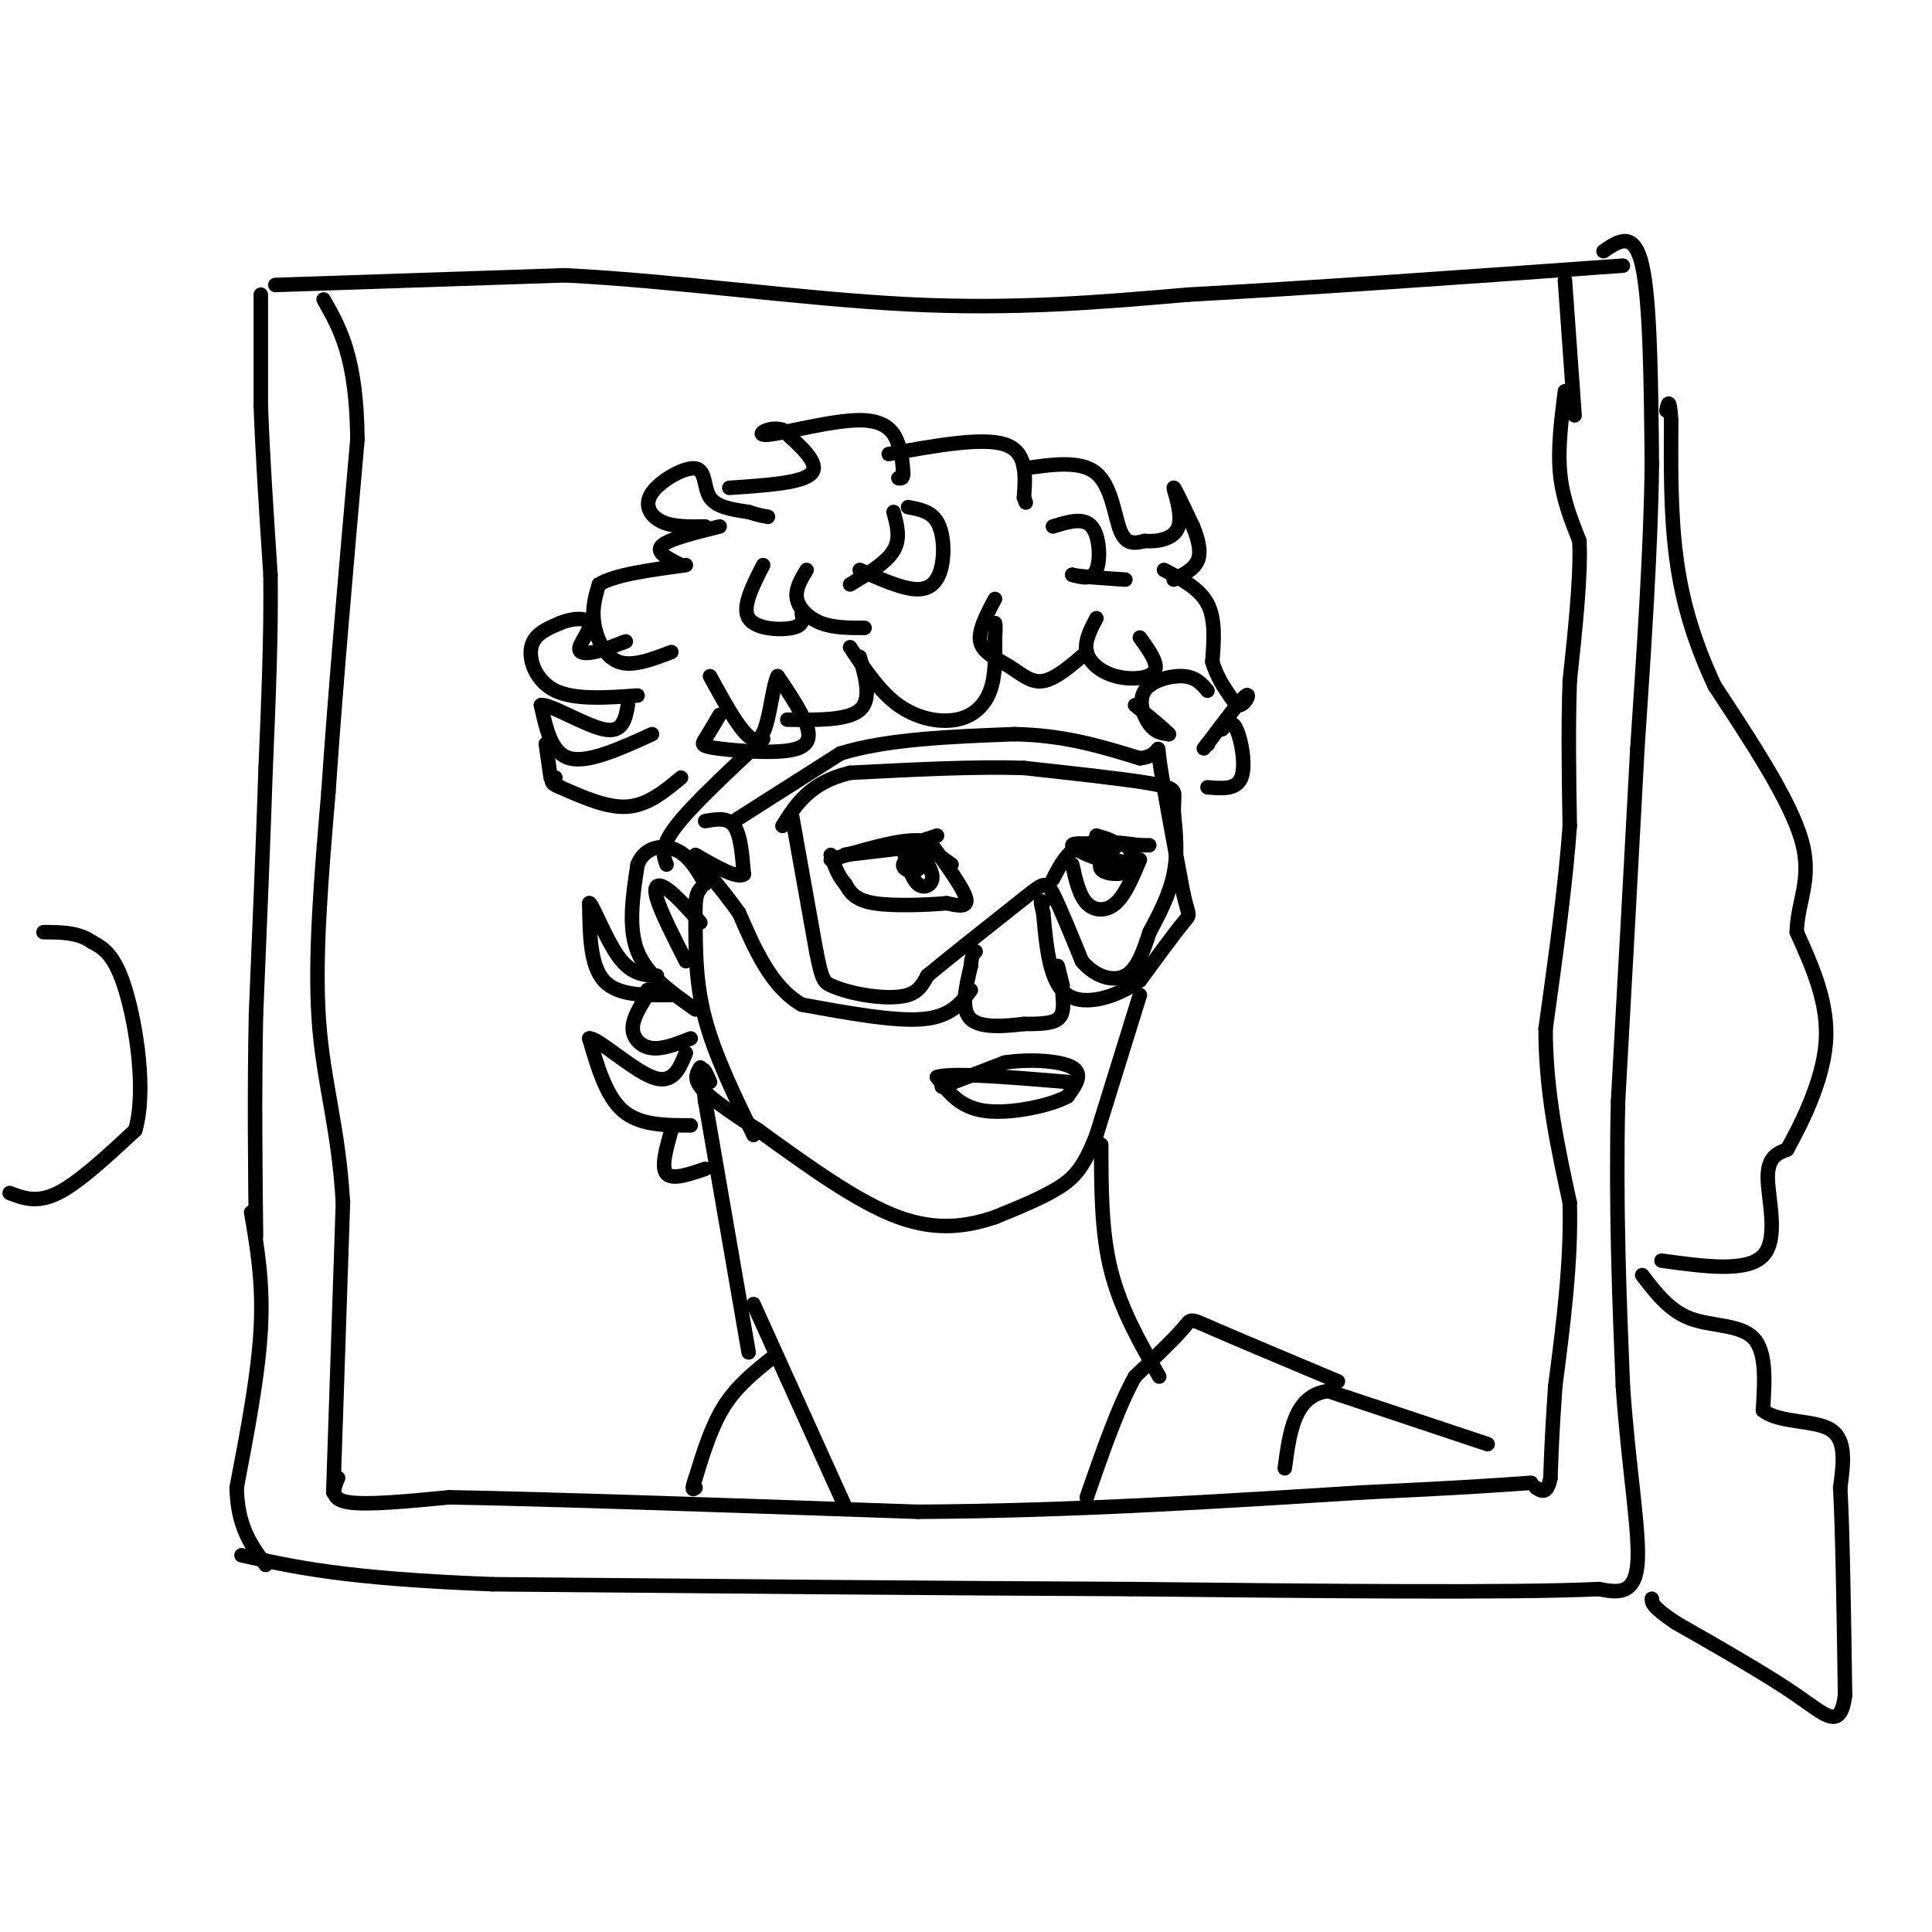 <svg viewBox='0 0 400 400' version='1.1' xmlns='http://www.w3.org/2000/svg' xmlns:xlink='http://www.w3.org/1999/xlink'><g fill='none' stroke='#000000' stroke-width='3' stroke-linecap='round' stroke-linejoin='round'><path d='M54,61c0.000,0.000 0.000,23.000 0,23'/><path d='M54,84c0.333,9.667 1.167,22.333 2,35'/><path d='M56,119c0.167,12.500 -0.417,26.250 -1,40'/><path d='M55,159c-0.500,15.167 -1.250,33.083 -2,51'/><path d='M53,210c-0.333,16.167 -0.167,31.083 0,46'/><path d='M52,251c1.250,7.250 2.500,14.500 2,24c-0.500,9.500 -2.750,21.250 -5,33'/><path d='M49,308c0.167,8.167 3.083,12.083 6,16'/><path d='M57,59c0.000,0.000 60.000,-2.000 60,-2'/><path d='M117,57c22.533,1.111 48.867,4.889 71,6c22.133,1.111 40.067,-0.444 58,-2'/><path d='M246,61c24.667,-1.333 57.333,-3.667 90,-6'/><path d='M332,52c3.167,-2.167 6.333,-4.333 8,3c1.667,7.333 1.833,24.167 2,41'/><path d='M342,96c-0.167,16.667 -1.583,37.833 -3,59'/><path d='M339,155c-1.167,22.000 -2.583,47.500 -4,73'/><path d='M335,228c-0.500,22.000 0.250,40.500 1,59'/><path d='M336,287c1.178,17.178 3.622,30.622 3,37c-0.622,6.378 -4.311,5.689 -8,5'/><path d='M331,329c-17.500,0.833 -57.250,0.417 -97,0'/><path d='M234,329c-38.167,-0.167 -85.083,-0.583 -132,-1'/><path d='M102,328c-30.667,-1.167 -41.333,-3.583 -52,-6'/><path d='M69,309c0.000,0.000 2.000,-60.000 2,-60'/><path d='M71,249c-0.889,-15.689 -4.111,-24.911 -5,-38c-0.889,-13.089 0.556,-30.044 2,-47'/><path d='M68,164c1.333,-20.000 3.667,-46.500 6,-73'/><path d='M74,91c-0.167,-17.000 -3.583,-23.000 -7,-29'/><path d='M70,306c-0.917,2.167 -1.833,4.333 2,5c3.833,0.667 12.417,-0.167 21,-1'/><path d='M93,310c19.667,0.333 58.333,1.667 97,3'/><path d='M190,313c31.500,-0.167 61.750,-2.083 92,-4'/><path d='M282,309c21.167,-1.000 28.083,-1.500 35,-2'/><path d='M324,58c0.000,0.000 2.000,28.000 2,28'/><path d='M324,81c-0.750,5.917 -1.500,11.833 -1,17c0.500,5.167 2.250,9.583 4,14'/><path d='M327,112c0.333,7.167 -0.833,18.083 -2,29'/><path d='M325,141c-0.333,9.833 -0.167,19.917 0,30'/><path d='M325,171c-0.833,12.000 -2.917,27.000 -5,42'/><path d='M320,213c0.000,13.000 2.500,24.500 5,36'/><path d='M325,249c0.333,12.333 -1.333,25.167 -3,38'/><path d='M322,287c-0.667,9.500 -0.833,14.250 -1,19'/><path d='M321,306c-0.667,3.500 -1.833,2.750 -3,2'/><path d='M340,264c2.822,3.689 5.644,7.378 10,9c4.356,1.622 10.244,1.178 13,4c2.756,2.822 2.378,8.911 2,15'/><path d='M365,292c3.333,2.689 10.667,1.911 14,4c3.333,2.089 2.667,7.044 2,12'/><path d='M381,308c0.500,9.167 0.750,26.083 1,43'/><path d='M382,351c-0.956,7.356 -3.844,4.244 -10,0c-6.156,-4.244 -15.578,-9.622 -25,-15'/><path d='M347,336c-5.000,-3.333 -5.000,-4.167 -5,-5'/><path d='M344,261c8.844,1.222 17.689,2.444 21,-1c3.311,-3.444 1.089,-11.556 1,-16c-0.089,-4.444 1.956,-5.222 4,-6'/><path d='M370,238c2.667,-4.800 7.333,-13.800 8,-22c0.667,-8.200 -2.667,-15.600 -6,-23'/><path d='M372,193c0.089,-6.378 3.311,-10.822 1,-19c-2.311,-8.178 -10.156,-20.089 -18,-32'/><path d='M355,142c-4.533,-9.733 -6.867,-18.067 -8,-27c-1.133,-8.933 -1.067,-18.467 -1,-28'/><path d='M346,87c-0.333,-5.000 -0.667,-3.500 -1,-2'/><path d='M2,247c2.833,1.083 5.667,2.167 10,0c4.333,-2.167 10.167,-7.583 16,-13'/><path d='M28,234c2.356,-8.022 0.244,-21.578 -2,-29c-2.244,-7.422 -4.622,-8.711 -7,-10'/><path d='M19,195c-2.833,-2.000 -6.417,-2.000 -10,-2'/><path d='M308,299c0.000,0.000 -33.000,-11.000 -33,-11'/><path d='M275,288c-7.000,0.833 -8.000,8.417 -9,16'/><path d='M277,286c-10.533,-4.422 -21.067,-8.844 -26,-11c-4.933,-2.156 -4.267,-2.044 -6,0c-1.733,2.044 -5.867,6.022 -10,10'/><path d='M235,285c-3.333,5.833 -6.667,15.417 -10,25'/><path d='M156,270c0.000,0.000 19.000,42.000 19,42'/><path d='M160,281c-3.667,2.917 -7.333,5.833 -10,10c-2.667,4.167 -4.333,9.583 -6,15'/><path d='M144,306c-1.000,2.833 -0.500,2.417 0,2'/><path d='M155,280c0.000,0.000 -9.000,-52.000 -9,-52'/><path d='M146,228c-1.333,-9.333 -0.167,-6.667 1,-4'/><path d='M228,237c0.000,9.000 0.000,18.000 2,26c2.000,8.000 6.000,15.000 10,22'/><path d='M236,206c0.000,0.000 -9.000,29.000 -9,29'/><path d='M227,235c-2.600,6.689 -4.600,8.911 -8,11c-3.400,2.089 -8.200,4.044 -13,6'/><path d='M206,252c-5.178,1.733 -11.622,3.067 -20,0c-8.378,-3.067 -18.689,-10.533 -29,-18'/><path d='M157,234c-7.178,-4.622 -10.622,-7.178 -12,-9c-1.378,-1.822 -0.689,-2.911 0,-4'/><path d='M146,242c-3.417,1.167 -6.833,2.333 -8,1c-1.167,-1.333 -0.083,-5.167 1,-9'/><path d='M143,233c-5.250,0.000 -10.500,0.000 -14,-3c-3.500,-3.000 -5.250,-9.000 -7,-15'/><path d='M122,215c1.489,-0.333 8.711,6.333 13,8c4.289,1.667 5.644,-1.667 7,-5'/><path d='M143,215c-2.867,1.133 -5.733,2.267 -8,2c-2.267,-0.267 -3.933,-1.933 -4,-4c-0.067,-2.067 1.467,-4.533 3,-7'/><path d='M134,206c0.500,-1.333 0.250,-1.167 0,-1'/><path d='M139,206c-5.583,0.083 -11.167,0.167 -14,-3c-2.833,-3.167 -2.917,-9.583 -3,-16'/><path d='M122,187c0.511,-0.222 3.289,7.222 6,11c2.711,3.778 5.356,3.889 8,4'/><path d='M144,209c-5.000,-3.500 -10.000,-7.000 -12,-12c-2.000,-5.000 -1.000,-11.500 0,-18'/><path d='M132,179c1.511,-3.778 5.289,-4.222 8,-3c2.711,1.222 4.356,4.111 6,7'/><path d='M145,191c-2.600,-2.889 -5.200,-5.778 -7,-7c-1.800,-1.222 -2.800,-0.778 -2,2c0.800,2.778 3.400,7.889 6,13'/><path d='M156,235c-4.000,-8.250 -8.000,-16.500 -10,-24c-2.000,-7.500 -2.000,-14.250 -2,-21'/><path d='M144,190c-0.167,-4.500 0.417,-5.250 1,-6'/><path d='M141,161c-3.417,2.833 -6.833,5.667 -11,6c-4.167,0.333 -9.083,-1.833 -14,-4'/><path d='M116,163c-2.500,-1.000 -1.750,-1.500 -1,-2'/><path d='M135,152c-6.583,3.000 -13.167,6.000 -17,5c-3.833,-1.000 -4.917,-6.000 -6,-11'/><path d='M112,146c1.733,-0.378 9.067,4.178 13,5c3.933,0.822 4.467,-2.089 5,-5'/><path d='M132,144c-6.489,0.467 -12.978,0.933 -17,-1c-4.022,-1.933 -5.578,-6.267 -5,-9c0.578,-2.733 3.289,-3.867 6,-5'/><path d='M116,129c2.437,-1.054 5.530,-1.190 6,0c0.470,1.190 -1.681,3.705 -2,5c-0.319,1.295 1.195,1.370 3,1c1.805,-0.370 3.903,-1.185 6,-2'/><path d='M129,133c1.000,-0.333 0.500,-0.167 0,0'/><path d='M114,161c0.000,0.000 -1.000,-7.000 -1,-7'/><path d='M139,135c-4.067,1.556 -8.133,3.111 -11,2c-2.867,-1.111 -4.533,-4.889 -5,-8c-0.467,-3.111 0.267,-5.556 1,-8'/><path d='M124,121c3.167,-2.000 10.583,-3.000 18,-4'/><path d='M141,117c-2.667,-1.333 -5.333,-2.667 -4,-4c1.333,-1.333 6.667,-2.667 12,-4'/><path d='M146,109c-3.316,0.062 -6.632,0.124 -9,-1c-2.368,-1.124 -3.789,-3.435 -2,-6c1.789,-2.565 6.789,-5.383 9,-5c2.211,0.383 1.632,3.967 3,6c1.368,2.033 4.684,2.517 8,3'/><path d='M155,106c2.000,0.667 3.000,0.833 4,1'/><path d='M149,148c-1.139,1.930 -2.278,3.860 -3,5c-0.722,1.140 -1.029,1.491 3,2c4.029,0.509 12.392,1.175 16,0c3.608,-1.175 2.459,-4.193 1,-7c-1.459,-2.807 -3.230,-5.404 -5,-8'/><path d='M161,140c-1.222,2.222 -1.778,11.778 -4,13c-2.222,1.222 -6.111,-5.889 -10,-13'/><path d='M158,117c-2.222,4.356 -4.444,8.711 -3,11c1.444,2.289 6.556,2.511 9,2c2.444,-0.511 2.222,-1.756 2,-3'/><path d='M167,118c-1.200,2.000 -2.400,4.000 -2,6c0.400,2.000 2.400,4.000 5,5c2.600,1.000 5.800,1.000 9,1'/><path d='M138,179c-0.667,-1.833 -1.333,-3.667 2,-8c3.333,-4.333 10.667,-11.167 18,-18'/><path d='M164,169c0.000,0.000 5.000,28.000 5,28'/><path d='M169,197c1.159,5.809 1.558,6.330 3,7c1.442,0.670 3.927,1.488 7,2c3.073,0.512 6.735,0.718 9,0c2.265,-0.718 3.132,-2.359 4,-4'/><path d='M192,202c4.000,-3.333 12.000,-9.667 20,-16'/><path d='M212,186c4.178,-3.333 4.622,-3.667 6,-1c1.378,2.667 3.689,8.333 6,14'/><path d='M224,199c2.711,3.244 6.489,4.356 9,3c2.511,-1.356 3.756,-5.178 5,-9'/><path d='M238,193c1.889,-3.489 4.111,-7.711 5,-12c0.889,-4.289 0.444,-8.644 0,-13'/><path d='M243,168c0.060,-2.833 0.208,-3.417 0,-4c-0.208,-0.583 -0.774,-1.167 -6,-2c-5.226,-0.833 -15.113,-1.917 -25,-3'/><path d='M212,159c-10.167,-0.333 -23.083,0.333 -36,1'/><path d='M176,160c-8.333,2.000 -11.167,6.500 -14,11'/><path d='M152,170c0.000,0.000 22.000,-14.000 22,-14'/><path d='M174,156c9.667,-3.000 22.833,-3.500 36,-4'/><path d='M210,152c10.333,0.167 18.167,2.583 26,5'/><path d='M236,157c4.711,-0.467 3.489,-4.133 4,0c0.511,4.133 2.756,16.067 5,28'/><path d='M245,185c1.178,5.156 1.622,4.044 0,6c-1.622,1.956 -5.311,6.978 -9,12'/><path d='M236,203c-4.511,3.289 -11.289,5.511 -15,3c-3.711,-2.511 -4.356,-9.756 -5,-17'/><path d='M216,189c-0.833,-3.167 -0.417,-2.583 0,-2'/><path d='M219,200c0.000,0.000 1.000,4.000 1,4'/><path d='M220,206c0.167,2.000 0.333,4.000 -1,5c-1.333,1.000 -4.167,1.000 -7,1'/><path d='M212,212c-3.533,0.422 -8.867,0.978 -11,-1c-2.133,-1.978 -1.067,-6.489 0,-11'/><path d='M201,200c0.167,-2.333 0.583,-2.667 1,-3'/><path d='M201,205c-2.083,2.750 -4.167,5.500 -10,6c-5.833,0.500 -15.417,-1.250 -25,-3'/><path d='M166,208c-6.333,-3.667 -9.667,-11.333 -13,-19'/><path d='M153,189c-3.500,-4.833 -5.750,-7.417 -8,-10'/><path d='M146,170c2.333,-0.417 4.667,-0.833 6,1c1.333,1.833 1.667,5.917 2,10'/><path d='M154,181c-1.333,1.000 -5.667,-1.500 -10,-4'/><path d='M188,105c2.345,0.423 4.690,0.845 6,3c1.310,2.155 1.583,6.042 1,9c-0.583,2.958 -2.024,4.988 -5,5c-2.976,0.012 -7.488,-1.994 -12,-4'/><path d='M185,106c0.750,2.750 1.500,5.500 0,8c-1.500,2.500 -5.250,4.750 -9,7'/><path d='M163,149c6.250,0.083 12.500,0.167 15,-2c2.500,-2.167 1.250,-6.583 0,-11'/><path d='M176,134c3.071,4.619 6.143,9.238 10,12c3.857,2.762 8.500,3.667 12,3c3.500,-0.667 5.857,-2.905 7,-6c1.143,-3.095 1.071,-7.048 1,-11'/><path d='M206,132c0.167,-2.333 0.083,-2.667 0,-3'/><path d='M206,124c-1.792,3.363 -3.583,6.726 -3,9c0.583,2.274 3.542,3.458 6,5c2.458,1.542 4.417,3.440 7,3c2.583,-0.440 5.792,-3.220 9,-6'/><path d='M151,101c7.583,-0.500 15.167,-1.000 17,-3c1.833,-2.000 -2.083,-5.500 -6,-9'/><path d='M162,89c-2.635,-0.923 -6.222,1.268 -3,1c3.222,-0.268 13.252,-2.995 19,-3c5.748,-0.005 7.214,2.713 8,5c0.786,2.287 0.893,4.144 1,6'/><path d='M187,98c0.000,1.167 -0.500,1.083 -1,1'/><path d='M184,94c9.667,-1.750 19.333,-3.500 24,-2c4.667,1.500 4.333,6.250 4,11'/><path d='M212,103c0.667,1.833 0.333,0.917 0,0'/><path d='M212,97c5.889,-0.867 11.778,-1.733 15,1c3.222,2.733 3.778,9.067 5,12c1.222,2.933 3.111,2.467 5,2'/><path d='M237,112c2.464,0.202 6.125,-0.292 7,-3c0.875,-2.708 -1.036,-7.631 -1,-8c0.036,-0.369 2.018,3.815 4,8'/><path d='M247,109c1.067,2.622 1.733,5.178 1,7c-0.733,1.822 -2.867,2.911 -5,4'/><path d='M241,118c3.667,1.917 7.333,3.833 9,7c1.667,3.167 1.333,7.583 1,12'/><path d='M251,137c1.000,3.500 3.000,6.250 5,9'/><path d='M256,146c1.578,0.511 3.022,-2.711 2,-2c-1.022,0.711 -4.511,5.356 -8,10'/><path d='M250,154c-1.333,1.667 -0.667,0.833 0,0'/><path d='M250,154c0.000,0.000 0.100,0.100 0.1,0.1'/><path d='M253,151c1.000,-1.067 2.000,-2.133 3,0c1.000,2.133 2.000,7.467 1,10c-1.000,2.533 -4.000,2.267 -7,2'/><path d='M250,143c-1.202,-1.411 -2.405,-2.821 -5,-3c-2.595,-0.179 -6.583,0.875 -8,3c-1.417,2.125 -0.262,5.321 1,7c1.262,1.679 2.631,1.839 4,2'/><path d='M242,152c-0.500,-0.667 -3.750,-3.333 -7,-6'/><path d='M218,109c3.156,-0.978 6.311,-1.956 8,0c1.689,1.956 1.911,6.844 1,9c-0.911,2.156 -2.956,1.578 -5,1'/><path d='M222,119c1.000,0.333 6.000,0.667 11,1'/><path d='M197,179c0.000,0.000 -7.000,-5.000 -7,-5'/><path d='M190,174c-4.167,-0.167 -11.083,1.917 -18,4'/><path d='M193,175c3.250,4.500 6.500,9.000 7,11c0.500,2.000 -1.750,1.500 -4,1'/><path d='M196,187c-3.689,0.333 -10.911,0.667 -15,0c-4.089,-0.667 -5.044,-2.333 -6,-4'/><path d='M175,183c-1.500,-1.667 -2.250,-3.833 -3,-6'/><path d='M187,176c0.889,2.956 1.778,5.911 3,7c1.222,1.089 2.778,0.311 3,-1c0.222,-1.311 -0.889,-3.156 -2,-5'/><path d='M191,177c-1.369,-0.440 -3.792,0.958 -4,2c-0.208,1.042 1.798,1.726 3,1c1.202,-0.726 1.601,-2.863 2,-5'/><path d='M192,175c0.167,-0.833 -0.417,-0.417 -1,0'/><path d='M218,182c1.500,-2.917 3.000,-5.833 6,-7c3.000,-1.167 7.500,-0.583 12,0'/><path d='M236,175c2.333,0.000 2.167,0.000 2,0'/><path d='M222,179c0.711,3.178 1.422,6.356 3,8c1.578,1.644 4.022,1.756 6,0c1.978,-1.756 3.489,-5.378 5,-9'/><path d='M231,175c-1.952,1.952 -3.905,3.905 -3,5c0.905,1.095 4.667,1.333 6,0c1.333,-1.333 0.238,-4.238 -1,-5c-1.238,-0.762 -2.619,0.619 -4,2'/><path d='M229,177c0.000,-0.044 2.000,-1.156 2,-2c0.000,-0.844 -2.000,-1.422 -4,-2'/><path d='M195,225c0.000,0.000 13.000,-5.000 13,-5'/><path d='M208,220c5.178,-0.822 11.622,-0.378 14,1c2.378,1.378 0.689,3.689 -1,6'/><path d='M221,227c-3.489,1.911 -11.711,3.689 -17,3c-5.289,-0.689 -7.644,-3.844 -10,-7'/><path d='M194,223c2.833,-1.000 14.917,0.000 27,1'/><path d='M227,128c-1.268,2.405 -2.536,4.810 -2,7c0.536,2.190 2.875,4.167 6,5c3.125,0.833 7.036,0.524 8,-1c0.964,-1.524 -1.018,-4.262 -3,-7'/><path d='M192,175c0.000,0.000 -17.000,2.000 -17,2'/><path d='M175,177c-0.833,0.000 5.583,-1.000 12,-2'/><path d='M187,175c3.167,-0.667 5.083,-1.333 7,-2'/><path d='M229,177c-2.422,-0.244 -4.844,-0.489 -3,0c1.844,0.489 7.956,1.711 9,2c1.044,0.289 -2.978,-0.356 -7,-1'/><path d='M228,178c-2.733,-0.822 -6.067,-2.378 -6,-3c0.067,-0.622 3.533,-0.311 7,0'/></g>
</svg>